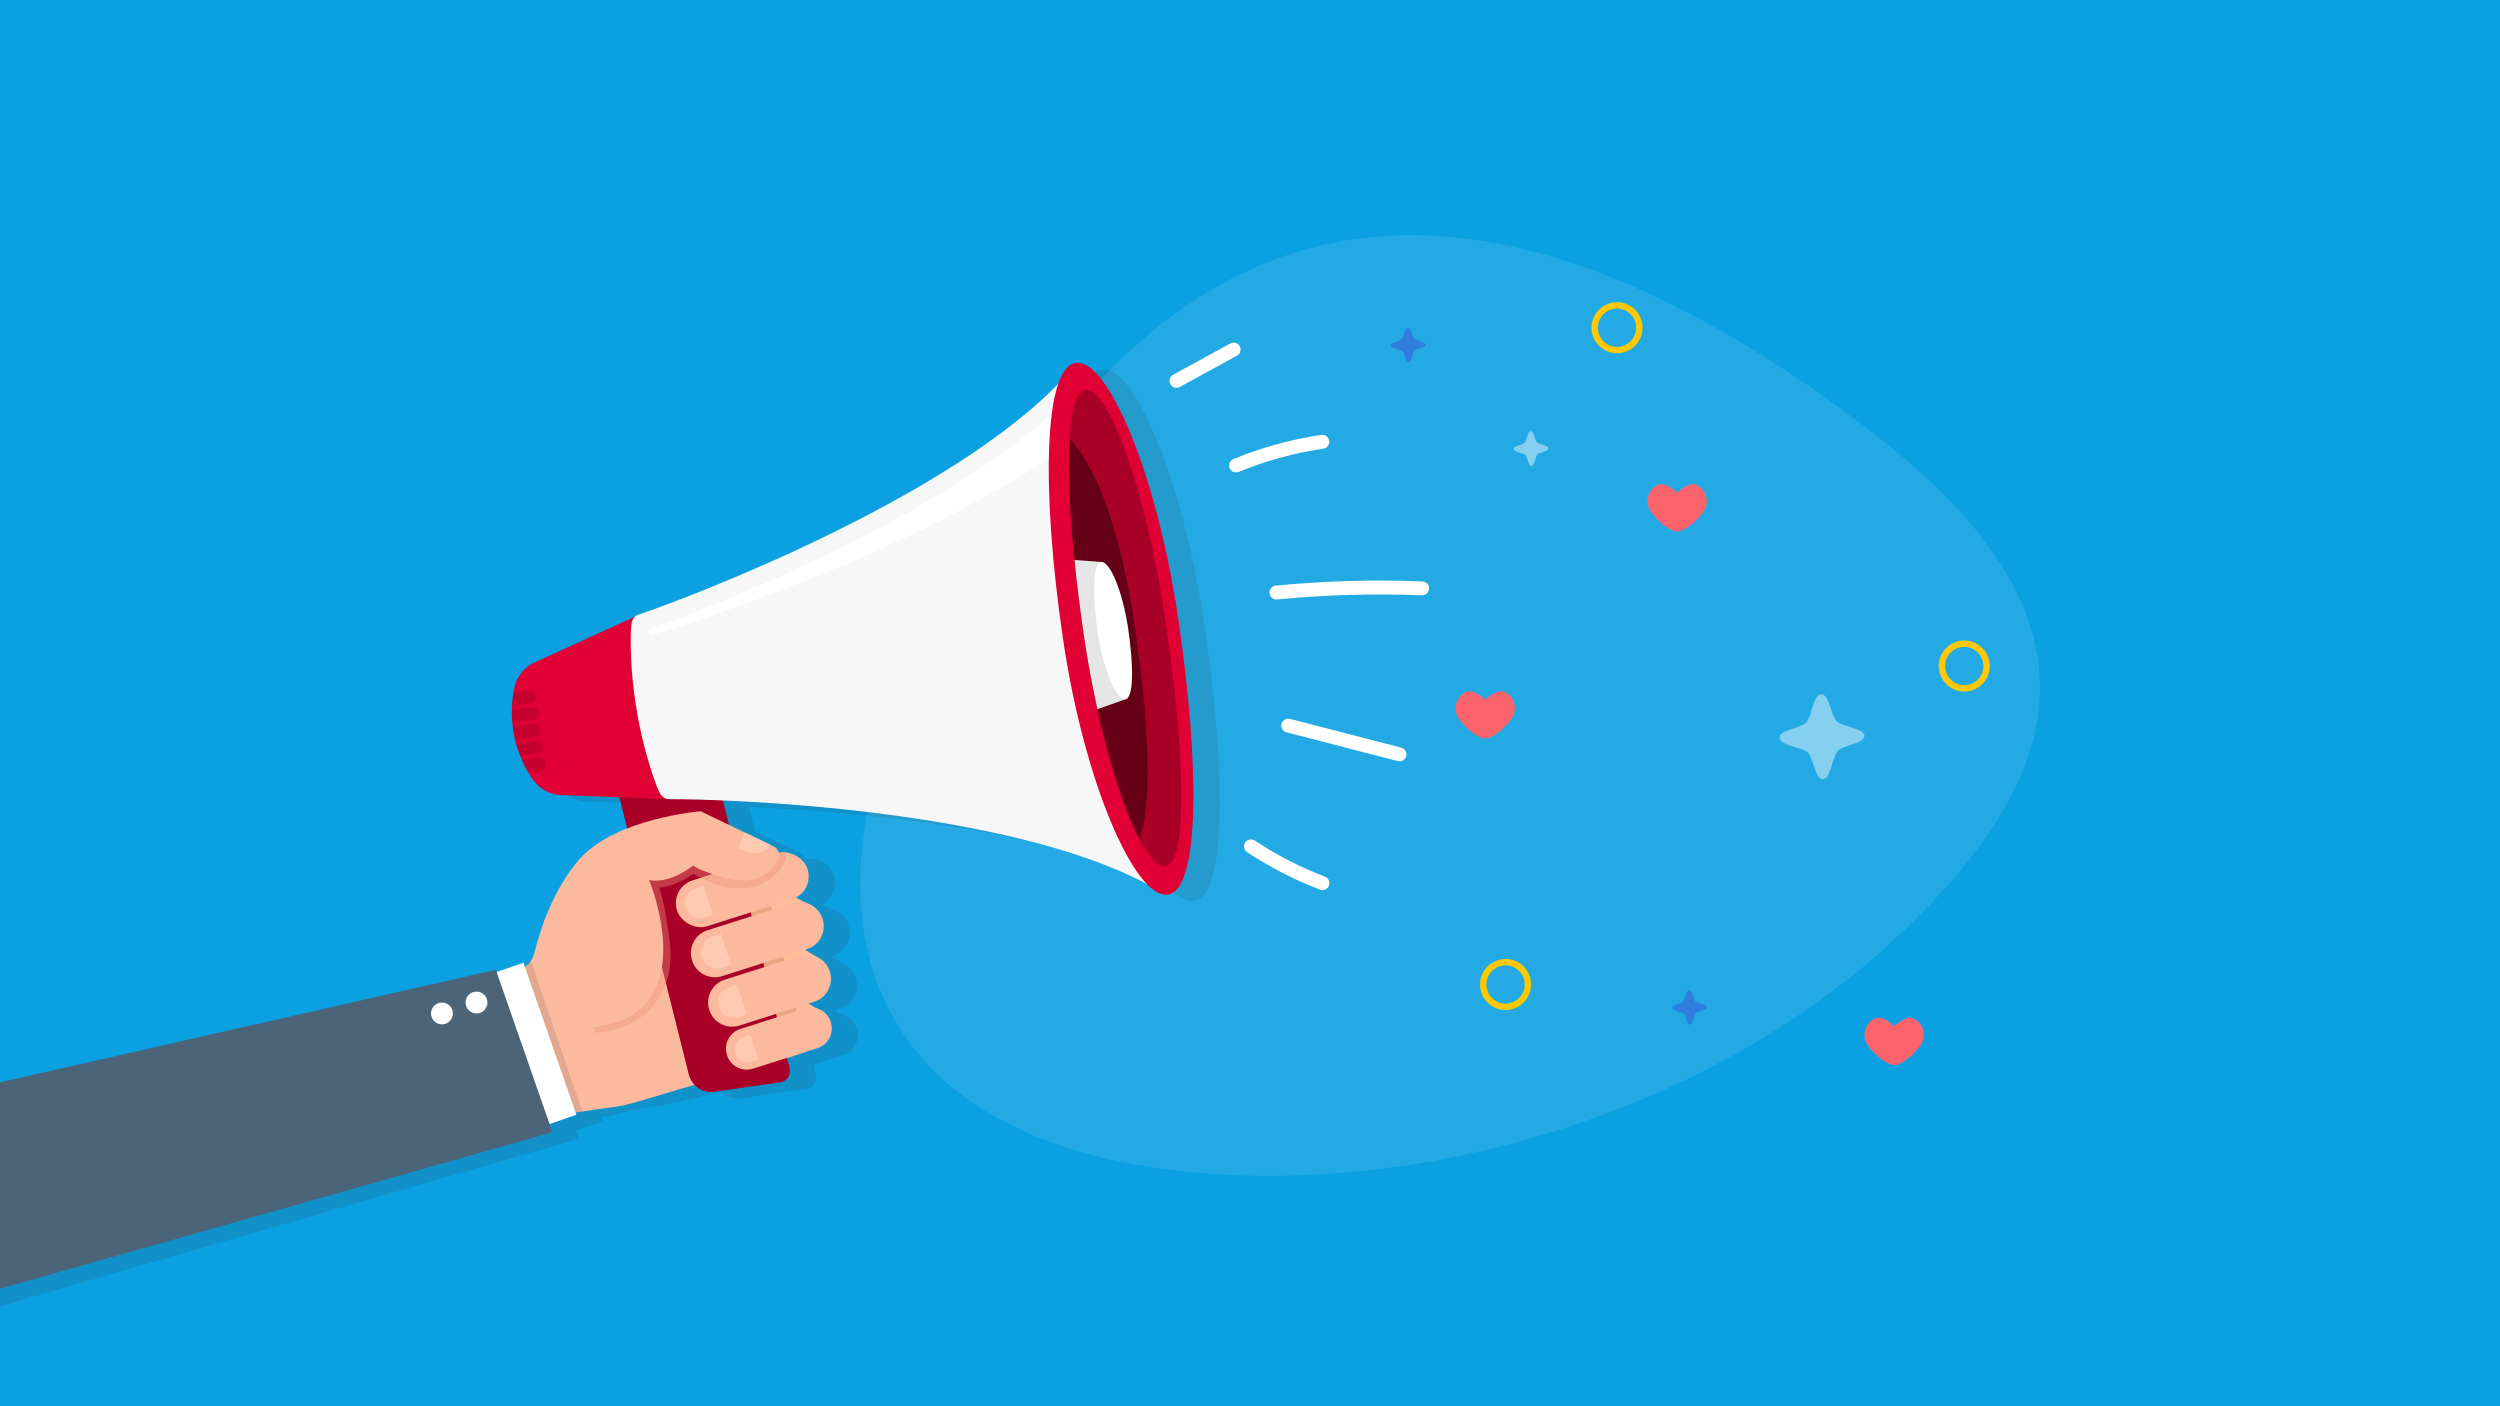 <?xml version="1.0" encoding="UTF-8"?><svg xmlns="http://www.w3.org/2000/svg" width="1440" height="810" viewBox="0 0 1440 810"><g style="isolation:isolate;"><g id="bg"><rect x="-9.77" y="-9.57" width="1459.98" height="831.09" style="fill:#0ba0e1;"/><rect x="-9.77" y="-9.57" width="1459.98" height="831.09" style="fill:#0ba0e1;"/><rect x="1430.23" y="-9.57" width="1459.98" height="831.09" style="fill:#0ba0e1;"/><rect x="-9.77" y="-9.57" width="1459.98" height="831.09" style="fill:#0ba0e1;"/><rect x="-1449.77" y="-9.57" width="1459.98" height="831.09" style="fill:#0ba0e1;"/><rect x="-1449.77" y="-9.57" width="1459.98" height="831.09" style="fill:#0ba0e1;"/><rect x="-9.77" y="-9.57" width="1459.98" height="831.09" style="fill:#0ba0e1;"/><rect x="-1449.77" y="-9.57" width="1459.98" height="831.09" style="fill:#0ba0e1;"/></g><g id="stuff"><path d="M654.12,670.76c134.82,24.02,315.79-18.36,435.41-128.18,119.55-109.75,112.61-199.25-14.1-295.8-343.02-261.39-480.94,1.51-548.03,139.85-65.57,135.21-32.99,255.68,126.71,284.13Z" style="fill:#23aae5;"/></g><g id="text"><path d="M977.58,279.5c-3.86-2.05-8.41,1.53-11.56,4.18-3.14-2.65-7.69-6.23-11.55-4.18-5.08,2.68-7.01,8.96-4.33,14.04,2.01,3.79,8.3,10.15,13.49,12.04,.04,.02,.06,.06,.1,.07,.68,.36,1.45,.48,2.29,.44,.84,.04,1.62-.08,2.27-.44,.06-.01,.08-.05,.12-.07,5.17-1.88,11.48-8.25,13.48-12.04,2.68-5.08,.75-11.36-4.32-14.04Z" style="fill:#fc636b;"/><path d="M867.04,398.76c-3.86-2.05-8.41,1.53-11.56,4.18-3.14-2.65-7.69-6.23-11.55-4.18-5.08,2.68-7.01,8.96-4.33,14.04,2.01,3.79,8.3,10.15,13.49,12.04,.04,.02,.06,.06,.1,.07,.68,.36,1.45,.48,2.29,.44,.84,.04,1.62-.08,2.27-.44,.06-.01,.08-.05,.12-.07,5.17-1.88,11.48-8.25,13.48-12.04,2.68-5.08,.75-11.36-4.32-14.04Z" style="fill:#fc636b;"/><path d="M1102.6,586.85c-3.86-2.05-8.41,1.53-11.56,4.18-3.14-2.65-7.69-6.23-11.55-4.18-5.08,2.68-7.01,8.96-4.33,14.04,2.01,3.79,8.3,10.15,13.49,12.04,.04,.02,.06,.06,.1,.07,.68,.36,1.45,.48,2.29,.44,.84,.04,1.62-.08,2.27-.44,.06-.01,.08-.05,.12-.07,5.17-1.88,11.48-8.25,13.48-12.04,2.68-5.08,.75-11.36-4.32-14.04Z" style="fill:#fc636b;"/><path d="M807.53,195.24c1.12-1.47,1.6-6.46,3.44-6.49,1.84-.03,2.29,5.12,3.62,6.39,1.31,1.28,6.59,1.6,6.49,3.44-.09,1.83-5.28,2.14-6.39,3.61-1.12,1.46-1.61,6.59-3.43,6.49-1.84-.08-2.16-5.28-3.62-6.39-1.47-1.11-6.6-1.6-6.5-3.42,.08-1.84,5.27-2.16,6.38-3.63Z" style="fill:#2f7edd;"/><path d="M969.56,576.82c1.12-1.47,1.6-6.46,3.44-6.49,1.84-.03,2.29,5.12,3.62,6.39,1.31,1.28,6.59,1.6,6.49,3.44-.09,1.83-5.28,2.14-6.39,3.61-1.12,1.46-1.61,6.59-3.43,6.49-1.84-.08-2.16-5.28-3.62-6.39-1.47-1.11-6.6-1.6-6.5-3.42,.08-1.84,5.27-2.16,6.38-3.63Z" style="fill:#2f7edd;"/><path d="M878.31,254.93c1.12-1.47,1.6-6.46,3.44-6.49,1.84-.03,2.29,5.12,3.62,6.39,1.31,1.28,6.59,1.6,6.49,3.44-.09,1.83-5.28,2.14-6.39,3.61-1.12,1.46-1.61,6.59-3.43,6.49-1.84-.08-2.16-5.28-3.62-6.39-1.47-1.11-6.6-1.6-6.5-3.42,.08-1.84,5.27-2.16,6.38-3.63Z" style="fill:#85d0f0;"/><path d="M1040.66,415.81c2.74-3.61,3.92-15.87,8.44-15.94,4.52-.07,5.63,12.58,8.89,15.68,3.23,3.13,16.17,3.93,15.94,8.44-.22,4.5-12.98,5.26-15.68,8.88-2.74,3.58-3.94,16.17-8.42,15.94-4.52-.2-5.3-12.98-8.88-15.68-3.61-2.74-16.2-3.93-15.96-8.4,.21-4.51,12.94-5.29,15.67-8.91Z" style="fill:#85d0f0;"/><path d="M931.4,203.45c-8.11,0-14.7-6.59-14.7-14.7s6.59-14.7,14.7-14.7,14.7,6.59,14.7,14.7-6.59,14.7-14.7,14.7Zm0-25.73c-6.08,0-11.03,4.95-11.03,11.03s4.94,11.03,11.03,11.03,11.03-4.95,11.03-11.03-4.95-11.03-11.03-11.03Z" style="fill:#fec802;"/><path d="M1131.41,398.32c-8.11,0-14.7-6.59-14.7-14.7s6.59-14.7,14.7-14.7,14.7,6.59,14.7,14.7-6.59,14.7-14.7,14.7Zm0-25.73c-6.08,0-11.03,4.95-11.03,11.03s4.94,11.03,11.03,11.03,11.03-4.95,11.03-11.03-4.95-11.03-11.03-11.03Z" style="fill:#fec802;"/><path d="M867.2,581.76c-8.11,0-14.7-6.59-14.7-14.7s6.59-14.7,14.7-14.7,14.7,6.59,14.7,14.7-6.59,14.7-14.7,14.7Zm0-25.73c-6.08,0-11.03,4.95-11.03,11.03s4.94,11.03,11.03,11.03,11.03-4.95,11.03-11.03-4.95-11.03-11.03-11.03Z" style="fill:#fec802;"/><g><path d="M693.96,361.18c-12.23-83.66-40.01-149.2-58.43-148.42v-.04s-.03,.03-.05,.05c-.24,.01-.49,.03-.73,.06-4.24,.62-7.59,4.86-10.06,12.04-66.32,68.04-215.14,124.03-241.89,132.97-.65,.22-1.21,.55-1.7,.96h0l-56.77,25.98c-6.82,2.62-11.77,8.61-13.06,15.81l-.27,1.52c-.04,.22-.07,.43-.11,.65h0s0,0,0,0c-.1,.6-.19,1.2-.28,1.8,0,.03,0,.07-.01,.1-.08,.56-.15,1.12-.21,1.68,0,.07-.02,.13-.02,.2-.06,.53-.11,1.07-.16,1.6,0,.08-.02,.16-.02,.25-.05,.59-.09,1.18-.13,1.78,0,0,0,.01,0,.02h0c-.08,1.44-.12,2.87-.11,4.31,0,.02,0,.05,0,.07,0,.56,.01,1.13,.03,1.69,0,.05,0,.1,0,.16,.02,.54,.04,1.08,.08,1.62,0,.06,0,.12,0,.19,.12,2.04,.34,4.08,.65,6.1,0,.02,0,.04,0,.05,.09,.56,.18,1.12,.28,1.68,0,.05,.02,.09,.02,.14,.1,.53,.2,1.06,.31,1.59,.01,.06,.02,.12,.04,.18,.12,.56,.24,1.13,.37,1.69,0,.01,0,.02,0,.03h0c.19,.81,.4,1.62,.62,2.42h0s0,0,0,0c.16,.57,.32,1.14,.49,1.71,0,.03,.02,.06,.03,.09,.16,.53,.33,1.07,.51,1.6,.02,.06,.04,.12,.06,.18,.17,.5,.34,1.01,.52,1.51,.03,.07,.05,.15,.08,.22,.2,.55,.41,1.1,.62,1.65,0,0,0,.01,0,.02h0c.31,.8,.65,1.59,.99,2.37h0c.25,.58,.52,1.16,.79,1.73,0,0,0,0,0,.01,.82,1.73,1.71,3.42,2.67,5.08,0,0,0,0,0,0h0c.8,1.37,1.64,2.71,2.53,4.03l.22,.33c4.02,5.93,10.81,9.37,17.96,9.13l32.02,1.24,4.5,17.95c-10.13,3.99-20,9.52-26.92,17.12-.32,.35-.63,.72-.95,1.07h0s0,.01,0,.01c-8.83,10.08-15.05,22.58-19.27,33.49l-.26,.46-.13,.56c-2.91,7.68-4.81,14.48-5.92,18.97-.41,1.65-1.1,3.19-2.03,4.58h0s-3.4,3.55-3.4,3.55c0,0,0,0,0,0l-.86-2.48-15.43,5.37-.46-1.31L0,636.1v116.33s333.34-96.46,333.34-96.46l-1.64-4.72,15.43-5.37-.93-2.32s2.79-.44,2.79-.44c5.64-.87,12.54-3.43,21.03-4.56,8.41-1.12,27.57-5.1,43.56-9.39,.57-.13,1.14-.28,1.7-.44,2.79,2.96,6.75,4.53,10.83,3.95l35.25-5.05,2.66-.38c.18-.03,.36-.07,.54-.11h.07c3.76-.53,6.24-4.2,5.32-7.88l-1.49-6c2.86-.89,5.54-1.79,8-2.7l9.51-3.03c6.26-1.99,9.71-8.68,7.72-14.94l-.07-.23c-1.31-4.1-4.63-7-8.53-7.95l-4.18-2.61,3.3-1.05c7.22-2.3,11.21-10.02,8.91-17.25l-.08-.26c-1.31-4.12-4.39-7.18-8.13-8.63l-5.76-3.61,.19-.34,.7-.22c7.22-2.3,11.21-10.02,8.91-17.25l-.08-.26c-1.45-4.55-5.06-7.82-9.33-9.04l-6.02-3.05h0c5.86-3.01,8.86-9.89,6.79-16.37l-.08-.26c-1.86-5.84-7.26-9.56-13.08-9.56h0c-.31,0-.61,.01-.92,.03-.02,0-.04,0-.06,0-.29,.02-.58,.05-.88,.09-.02,0-.03,0-.05,0-.48,.07-.97,.16-1.45,.28-.4-1.58-1.46-2.99-3.06-3.76l-25.74-12.41-3.5-14.07c58.72,2.46,176.7,12.5,244.13,48.04,3.89,4.07,7.6,6.26,10.97,6.29,.05,.03,.09,.06,.14,.09v-.08c.34,0,.7-.02,1.05-.07,18.41-2.69,18.59-73.08,6.19-157.91Z" style="fill:#333; mix-blend-mode:multiply; opacity:.13;"/><g><g><path d="M358.81,478.18l-25.43,17.2-19.54,33.96-4.99,21.97-2.58,5.67-13.18,7.38-2.9,.32,6.51,14.3,24.58,63.52s13.56-2.41,34.01-5.13c8.41-1.12,27.17-7.67,43.15-11.96,7.29-1.7,14.11-5.41,21.94-7.26l-40-142.9-21.56,2.95Z" style="fill:#fbb99d;"/><path d="M470.41,551.23l-6.4-4.01,9.75-17.77-7.5-8.4-7.88-4-6.38-26.2-7.04,1-9.71-5.36,28.82,119.23c7.88-3.17,12.82-6.42,12.72-9.73-.53,.17,.19-.68-.32-.51,.8-4.32-.36-7.73-.36-7.73l-2.21-4.67-8.85-5.51,9.18-18.1-3.8-8.24Z" style="fill:#ffbd99;"/><path d="M407.98,471.45l-27.61,3.78,40,142.9c16.49-3.88,32.86-8.06,43.69-12.41l-28.82-119.23-27.26-15.05Z" style="fill:#e8a680;"/></g><g><path d="M410.49,437.5l-55.6,14.21,41.78,166.78c1.68,6.84,7.85,11.32,14.31,10.4l35.25-5.05,2.66-.38c.18-.03,.36-.07,.54-.11h.07c3.76-.53,6.24-4.2,5.32-7.88l-44.32-177.97Z" style="fill:#e00034;"/><g style="opacity:.25;"><path d="M410.49,437.5l-55.6,14.21,41.78,166.78c1.68,6.84,7.85,11.32,14.31,10.4l35.25-5.05,2.66-.38c.18-.03,.36-.07,.54-.11h.07c3.76-.53,6.24-4.2,5.32-7.88l-44.32-177.97Z"/></g></g><path d="M429.14,586.21h38.96c6.56,0,11.89,5.33,11.89,11.89v.24c0,6.56-5.33,11.89-11.89,11.89h-38.96c-6.56,0-11.89-5.33-11.89-11.89v-.24c0-6.56,5.33-11.89,11.89-11.89Z" transform="translate(-160.48 164.49) rotate(-17.68)" style="fill:#fbb99d;"/><path d="M420.56,556.78h45.37c7.58,0,13.73,6.15,13.73,13.73v.28c0,7.58-6.15,13.73-13.73,13.73h-45.37c-7.58,0-13.73-6.15-13.73-13.73v-.28c0-7.58,6.15-13.73,13.73-13.73Z" transform="translate(-152.37 161.56) rotate(-17.68)" style="fill:#fbb99d;"/><path d="M410.5,527.38h51.4c7.58,0,13.73,6.15,13.73,13.73v.28c0,7.58-6.15,13.73-13.73,13.73h-51.4c-7.58,0-13.73-6.15-13.73-13.73v-.28c0-7.58,6.15-13.73,13.73-13.73Z" transform="translate(-143.77 158.03) rotate(-17.68)" style="fill:#fbb99d;"/><rect x="388.13" y="498.66" width="78.86" height="27.73" rx="13.73" ry="13.73" transform="translate(-135.46 154.05) rotate(-17.68)" style="fill:#fbb99d;"/><g style="mix-blend-mode:multiply; opacity:.4;"><path d="M343.46,594.91c31.02-3.38,45.44-24.79,42.36-51.84-1.49-13.14-3.93-25.5-6.15-31.9,.28-.01,.55-.03,.83-.05,7.87-.62,15.52-5.67,19.08-7.8,1.71,1.38,3.93,2.22,5.8,3.16,7.48,3.74,11.89,4.99,20.33,5.14,11.03,.19,20.14-4.37,25.6-13.94l.14-.24c1.13-1.99,1.51-4.32,1.09-6.55-.18,0-.36-.02-.54-.02h0c-1.25,0-2.52,.18-3.78,.54l-3.26,.46-36.98-20.41-49.16,6.73-25.43,17.2-19.54,33.96-4.99,21.97-2.58,5.67-13.18,7.38-2.9,.32h0l51.16,27.06,2.1,3.19Z" style="fill:#ea947d;"/></g><path d="M290.19,564.66l11.24-7.03c3.18-1.99,5.47-5.13,6.36-8.77,2.77-11.21,10.51-36.97,26.54-54.57,21-23.07,69.24-27.03,69.24-27.03l42.01,20.25c2.98,1.44,4.12,5.1,2.48,7.98l-.14,.24c-8.44,14.79-24.73,12.87-39.84,6.91-2.58-1.02-6.37-2.03-8.79-4.14,0,0-12.52,10.63-25.35,8.47,0,0,32.46,78.07-32.6,84.74l-51.16-27.06Z" style="fill:#fbb99d;"/></g><path d="M365.96,355.02l-56.77,25.98c-6.82,2.62-11.77,8.61-13.06,15.81l-.27,1.52c-3.12,17.49,.72,35.51,10.7,50.21l.22,.33c4.02,5.93,10.81,9.37,17.96,9.13l60.67,2.36-19.45-105.33Z" style="fill:#e00034;"/><path d="M644.9,362.5l-.02-.12-.02-.12-.08-.5-24.4-152.83c-59.18,73.43-224.4,135.65-252.72,145.12-2.18,.73-3.44,2.73-3.87,4.99-.41,2.16-.54,6.21-.51,11.06,.09,13,1.26,25.95,3.42,38.74,2.11,12.8,5.22,25.42,9.35,37.75,1.54,4.6,2.98,8.38,4.07,10.29,1.14,2,2.98,3.48,5.28,3.46,29.86-.25,206.33,4.91,286.16,55.12l-26.59-152.46-.09-.5Z" style="fill:#f7f7f7;"/><g style="opacity:.48;"><g><g style="opacity:.25;"><path d="M308.7,400.86v-.07c-.28-1.96-2.09-3.33-4.05-3.06l-8.89,1.24c-.42,2.47-.7,4.95-.84,7.43l10.73-1.49c1.96-.27,3.33-2.08,3.06-4.04Z"/></g><g style="opacity:.25;"><path d="M310.04,410.49v-.07c-.28-1.96-2.09-3.33-4.05-3.06l-11.16,1.55c-.05,2.43,.03,4.86,.24,7.28l11.92-1.66c1.96-.27,3.33-2.08,3.06-4.04Z"/></g><g style="opacity:.25;"><path d="M311.39,420.22v-.07c-.28-1.96-2.09-3.33-4.05-3.06l-12,1.67c.3,2.4,.73,4.78,1.28,7.13l11.71-1.63c1.96-.27,3.33-2.08,3.06-4.04Z"/></g><g style="opacity:.25;"><path d="M312.73,429.85v-.07c-.28-1.96-2.09-3.33-4.05-3.06l-11.43,1.59c.65,2.37,1.42,4.7,2.33,6.99l10.1-1.4c1.96-.27,3.33-2.08,3.06-4.04Z"/></g><g style="opacity:.25;"><path d="M314.06,439.48v-.07c-.28-1.96-2.09-3.33-4.05-3.06l-9.45,1.31c1.02,2.33,2.18,4.61,3.47,6.83l6.98-.97c1.96-.27,3.33-2.08,3.06-4.04Z"/></g></g></g><path d="M373.54,363.79s0-.02,0-.04c.03-.76,.52-1.41,1.24-1.66,46.64-16.11,173-68.28,236.63-128.84,1.07-1.02,2.85-.42,3.08,1.05l3.07,19.22c.11,.69-.18,1.39-.75,1.8-35.31,24.95-80.36,48.98-133.99,71.47-41.28,17.31-79.63,30.34-106.89,38.84-1.22,.38-2.44-.57-2.39-1.84Z" style="fill:#fff;"/><path d="M678.82,357.39c12.4,84.84,12.22,155.23-6.19,157.91-18.41,2.69-48.07-63.34-60.47-148.17-12.4-84.84-10.95-155.4,7.46-158.09,18.41-2.69,46.8,63.52,59.2,148.35Z" style="fill:#e00034;"/><path d="M671.46,358.47c11.09,75.9,12.83,138.59-.21,140.5-13.05,1.91-35.95-57.7-47.04-133.6-11.09-75.9-11.94-138.72,1.11-140.63,13.05-1.91,35.05,57.82,46.14,133.72Z" style="opacity:.25;"/><rect x="292.94" y="555.96" width="24.48" height="92.73" transform="translate(-181.1 133.85) rotate(-19.2)" style="fill:#fff;"/><polygon points="318.2 652.19 0 742.33 0 623.43 285.6 558.58 318.2 652.19" style="fill:#4b6478;"/><g><g><path d="M405.3,510.21l-4.8,1.57c-4.58,1.5-7.07,6.42-5.57,10.99l.05,.17c1.5,4.58,6.42,7.07,10.99,5.57l4.8-1.57-5.48-16.74Z" style="fill:#ffcab0;"/><path d="M415.29,537.94l-5.12,1.67c-4.87,1.59-7.53,6.84-5.94,11.71l.06,.18c1.59,4.87,6.84,7.53,11.71,5.94l5.12-1.67-5.83-17.83Z" style="fill:#ffcab0;"/><path d="M424.66,567.06l-4.9,1.6c-4.66,1.53-7.21,6.54-5.68,11.21l.06,.17c1.53,4.66,6.54,7.21,11.21,5.68l4.9-1.6-5.58-17.06Z" style="fill:#ffcab0;"/><path d="M432.18,595.88l-4.09,1.34c-3.9,1.28-6.02,5.47-4.75,9.37l.05,.14c1.28,3.9,5.47,6.02,9.37,4.75l4.09-1.34-4.67-14.26Z" style="fill:#ffcab0;"/></g><path d="M428.9,479.49l-3.65,9.5,6.29,2.12c4.6,1.55,9.66-.25,12.25-4.35l.04-.07-14.93-7.2Z" style="fill:#ffcab0;"/></g><g style="opacity:.4;"><path d="M623.27,358.78c.31,2.19,.62,4.38,.94,6.59,.35,2.43,.72,4.84,1.1,7.23-.37-2.44-.73-4.9-1.1-7.41-.32-2.17-.63-4.31-.94-6.41Z"/><path d="M653.78,361.86c-9.39-64.27-24.68-95.5-37.66-108.97-1.48,24.53,1.13,62.83,7.15,105.89,.31,2.1,.62,4.23,.94,6.41,.37,2.51,.73,4.98,1.1,7.41,7.61,48.17,19.84,88.98,30.88,110.37,.07,.07,.14,.15,.21,.22,6.56-18.07,6.5-58.89-2.62-121.33Z"/></g><path d="M641.61,367.13l-1.05-7.53-6.27-35.89-15.4-1.17c1.36,13.53,3.14,27.93,5.32,42.83,2.21,15.14,4.9,29.64,7.88,43.12l16.11-5.68-6.58-35.69Z" style="fill:#e5e5e5;"/><path d="M649.81,362.03c3.25,21.91,3.21,40.1-1.62,40.79-4.82,.7-12.6-16.36-15.85-38.27-3.25-21.91-2.87-40.14,1.95-40.84s12.27,16.4,15.52,38.32Z" style="fill:#fff;"/><circle cx="274.46" cy="577.46" r="6.3" style="fill:#fff;"/><circle cx="254.56" cy="583.75" r="6.3" style="fill:#fff;"/><polygon points="302.36 557 305.77 553.44 335.38 640.19 331.53 640.79 302.36 557" style="fill:#333; mix-blend-mode:multiply; opacity:.13;"/><g><path d="M677.65,219.37c10.97-6,21.95-12.01,32.92-18.01" style="fill:none; stroke:#fff; stroke-linecap:round; stroke-linejoin:round; stroke-width:8px;"/><path d="M711.97,268.12c15.93-6.56,32.66-11.15,49.7-13.65" style="fill:none; stroke:#fff; stroke-linecap:round; stroke-linejoin:round; stroke-width:8px;"/><path d="M735.23,341.29c27.8-2.69,55.93-3.49,83.93-2.4" style="fill:none; stroke:#fff; stroke-linecap:round; stroke-linejoin:round; stroke-width:8px;"/><path d="M742.04,417.95c21.36,5.52,42.72,11.04,64.08,16.56" style="fill:none; stroke:#fff; stroke-linecap:round; stroke-linejoin:round; stroke-width:8px;"/><path d="M720.57,487.5c12.87,8.57,26.7,15.68,41.15,21.18" style="fill:none; stroke:#fff; stroke-linecap:round; stroke-linejoin:round; stroke-width:8px;"/></g></g></g></g></svg>